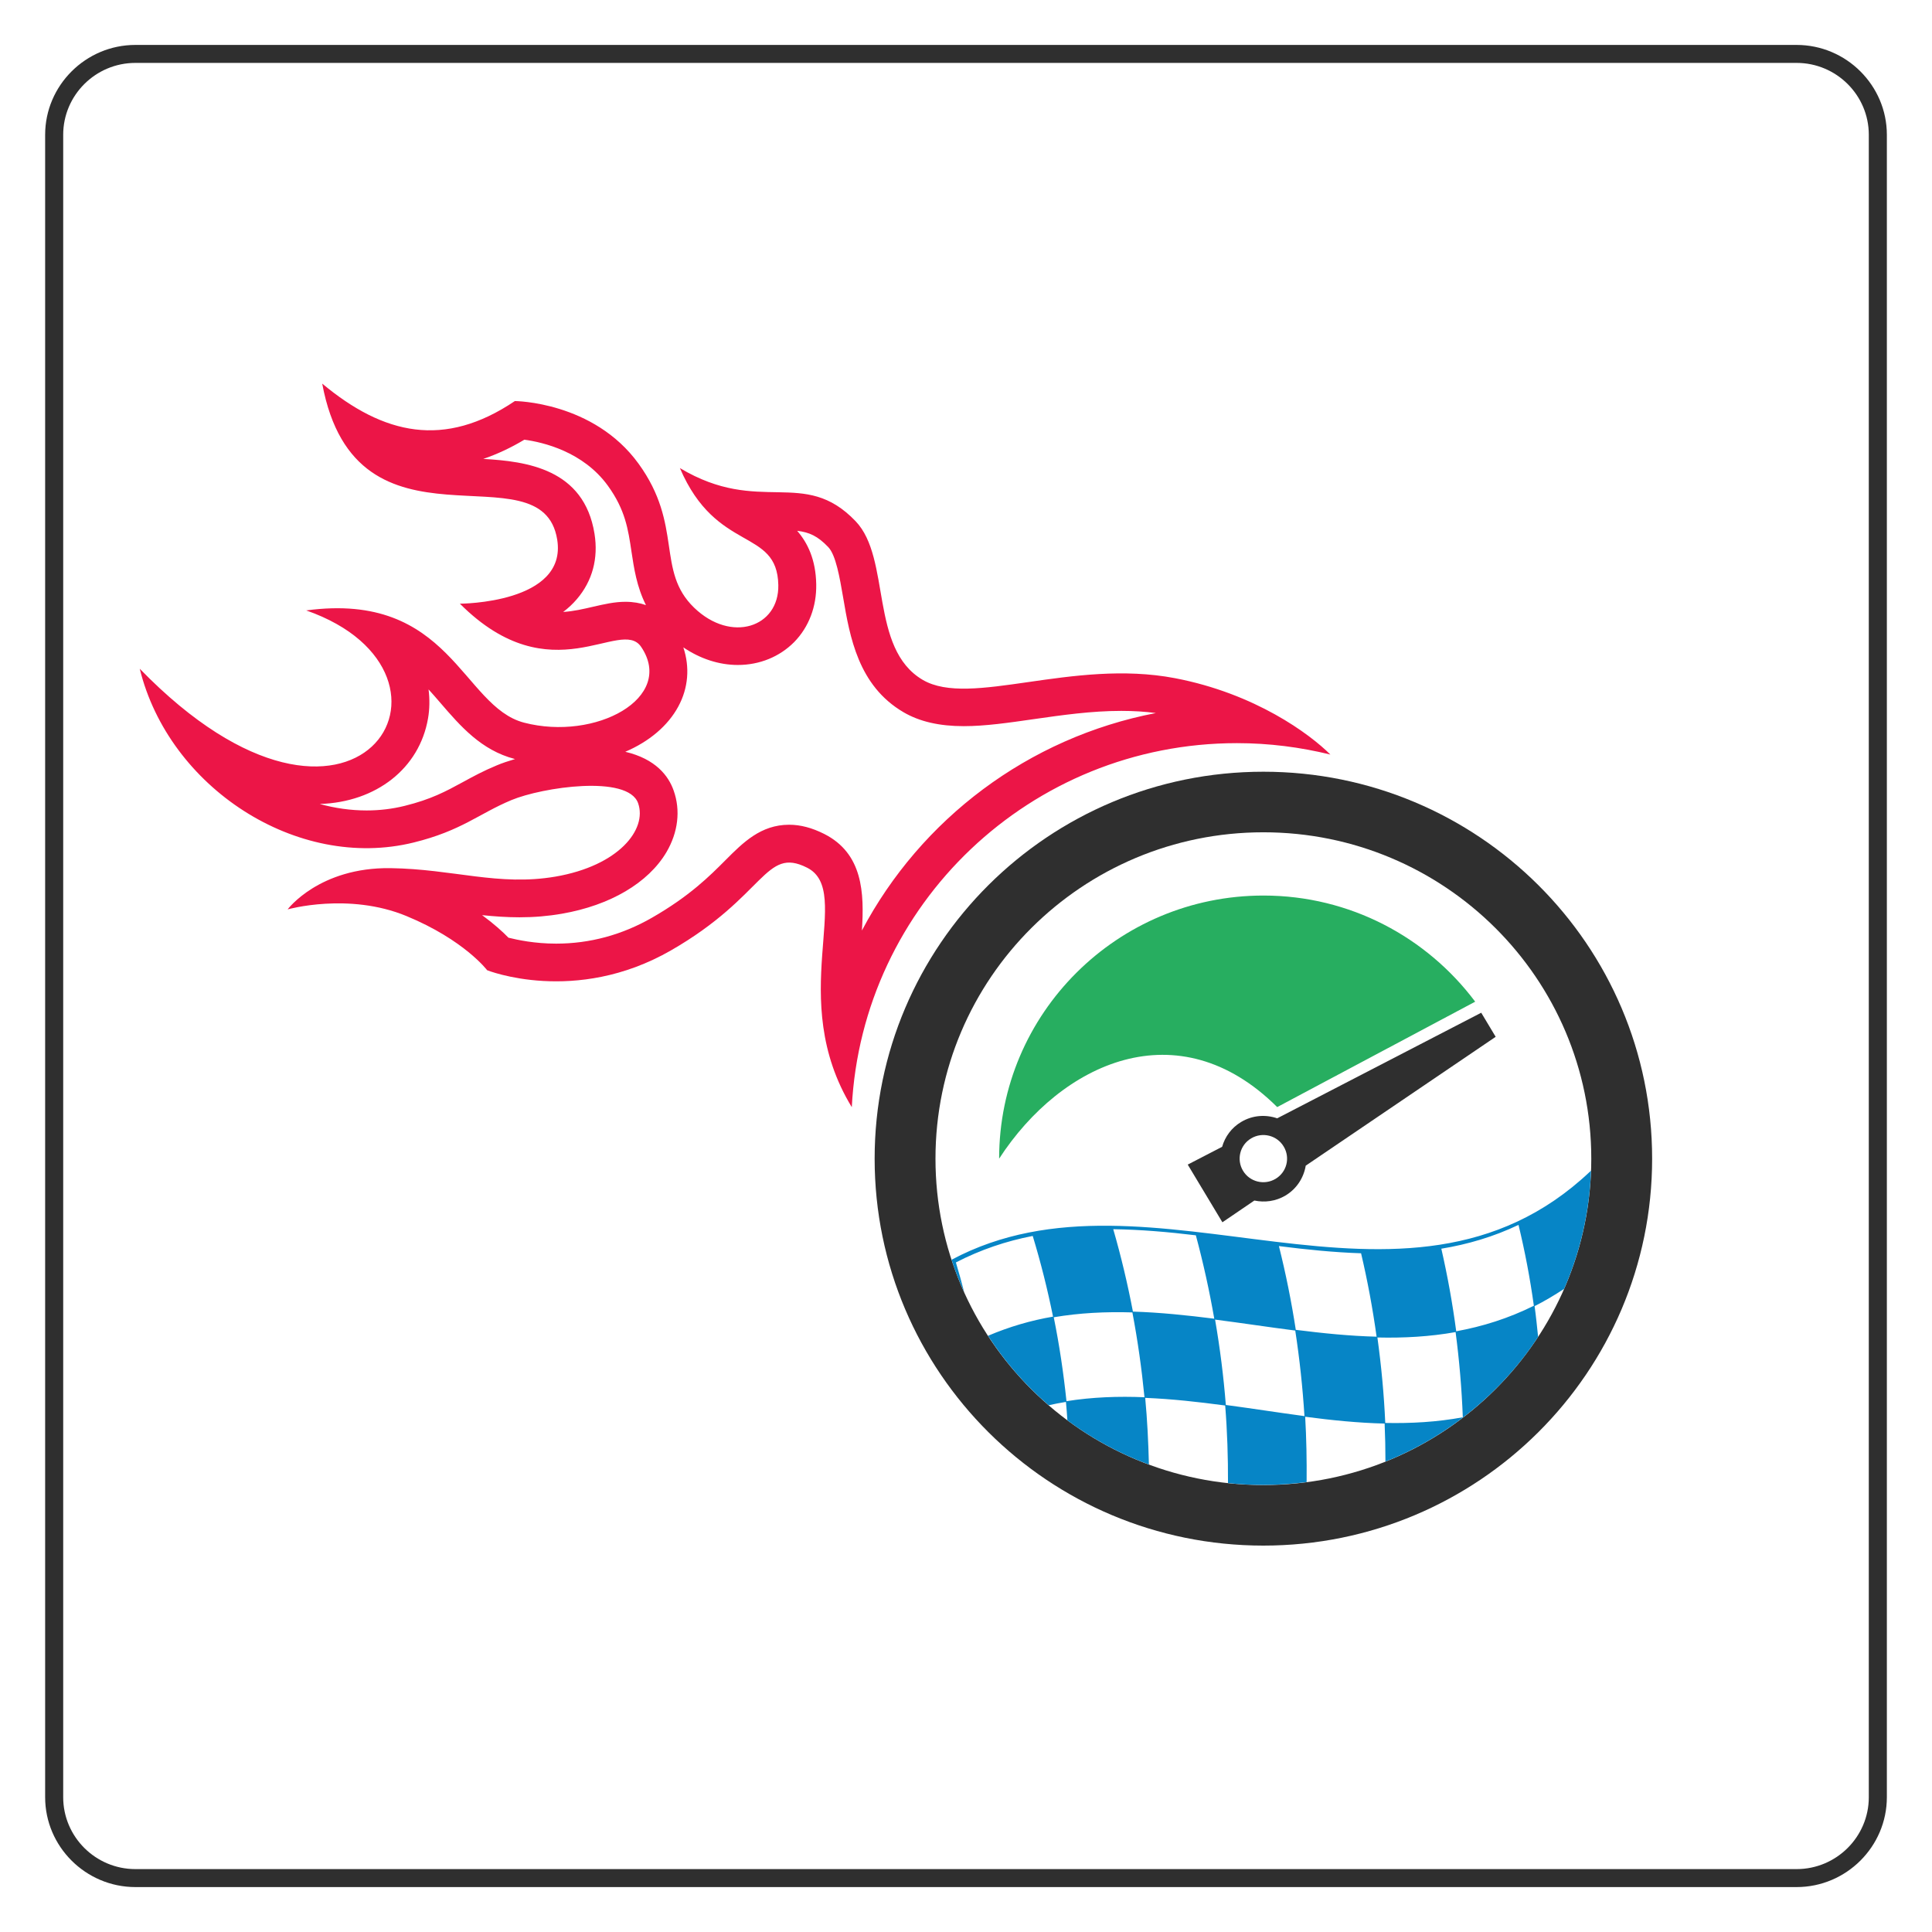 <svg width="197" height="197" viewBox="0 0 197 197" fill="none" xmlns="http://www.w3.org/2000/svg">
<g clip-path="url(#clip0_740_264)">
<path d="M183.192 6.414C187.251 6.414 190.556 9.703 190.556 13.744V183.256C190.556 187.297 187.251 190.586 183.192 190.586H13.808C9.749 190.586 6.444 187.297 6.444 183.256V13.744C6.444 9.703 9.749 6.414 13.808 6.414H183.192ZM183.192 4.581H13.808C8.745 4.581 4.603 8.705 4.603 13.744V183.256C4.603 188.295 8.745 192.419 13.808 192.419H183.192C188.255 192.419 192.397 188.295 192.397 183.256V13.744C192.397 8.705 188.255 4.581 183.192 4.581Z" fill="#2F2F2F"/>
<path d="M168.463 118.145C168.463 139.934 150.714 157.6 128.823 157.6C106.932 157.6 89.184 139.934 89.184 118.145C89.184 96.356 106.932 78.69 128.823 78.69C150.714 78.69 168.463 96.356 168.463 118.145ZM128.823 84.866C110.357 84.866 95.388 99.764 95.388 118.145C95.388 136.526 110.357 151.424 128.823 151.424C147.29 151.424 162.258 136.526 162.258 118.145C162.258 99.764 147.29 84.866 128.823 84.866Z" fill="#2F2F2F"/>
<path d="M133.141 118.86C132.938 120.078 132.229 121.215 131.079 121.902C130.084 122.497 128.952 122.635 127.903 122.415L124.644 124.632L121.109 118.75L124.616 116.936C124.911 115.909 125.574 114.984 126.568 114.397C127.719 113.71 129.053 113.628 130.232 114.031L151.036 103.265L152.509 105.72L133.141 118.86ZM130.894 116.908C130.213 115.763 128.722 115.396 127.58 116.074C126.43 116.752 126.061 118.237 126.743 119.373C127.424 120.518 128.915 120.885 130.057 120.207C131.207 119.529 131.585 118.053 130.894 116.908Z" fill="#2F2F2F"/>
<path d="M97.027 128.453C97.395 129.58 97.828 130.689 98.316 131.761C98.049 130.744 97.773 129.727 97.469 128.728C100.001 127.418 102.615 126.547 105.303 126.025C106.122 128.719 106.813 131.468 107.374 134.253C105.128 134.638 102.919 135.279 100.746 136.205C102.468 138.853 104.548 141.235 106.932 143.288C107.512 143.159 108.101 143.04 108.691 142.949C108.755 143.572 108.792 144.195 108.838 144.827C111.36 146.696 114.159 148.226 117.151 149.335C117.095 147.063 116.985 144.79 116.773 142.536C119.489 142.646 122.204 142.949 124.929 143.315C125.141 145.945 125.224 148.584 125.215 151.223C126.402 151.351 127.608 151.415 128.823 151.415C130.315 151.415 131.787 151.305 133.233 151.122C133.251 148.895 133.214 146.678 133.085 144.461C135.792 144.818 138.498 145.093 141.186 145.157C141.242 146.44 141.269 147.732 141.269 149.033C147.676 146.467 153.108 141.996 156.836 136.315C156.725 135.27 156.624 134.217 156.477 133.181C157.49 132.677 158.493 132.072 159.487 131.422C161.107 127.711 162.074 123.643 162.23 119.373C162.203 119.4 162.175 119.428 162.138 119.455C143.11 137.451 117.399 117.568 97.027 128.453ZM108.746 142.875C108.442 139.989 108.019 137.13 107.448 134.317C110.081 133.868 112.759 133.74 115.466 133.823C116.009 136.681 116.414 139.568 116.699 142.472C114.03 142.362 111.379 142.454 108.746 142.875ZM115.521 133.74C114.978 130.909 114.315 128.105 113.514 125.338C116.294 125.374 119.111 125.622 121.937 125.961C122.692 128.765 123.318 131.605 123.815 134.464C121.045 134.116 118.274 133.823 115.521 133.74ZM124.994 143.26C124.764 140.337 124.395 137.433 123.898 134.556C126.623 134.904 129.357 135.325 132.073 135.673C132.515 138.56 132.828 141.473 133.012 144.396C130.342 144.039 127.673 143.618 124.994 143.26ZM154.838 124.898C155.492 127.601 156.017 130.35 156.403 133.145C153.807 134.436 151.156 135.261 148.486 135.747C148.109 132.906 147.603 130.102 146.968 127.326C149.646 126.886 152.279 126.117 154.838 124.898ZM148.422 135.829C148.799 138.688 149.048 141.593 149.158 144.516C146.535 145.001 143.893 145.148 141.251 145.093C141.122 142.161 140.846 139.256 140.45 136.379C143.129 136.443 145.789 136.297 148.422 135.829ZM132.128 135.6C131.686 132.732 131.115 129.883 130.407 127.06C133.224 127.418 136.022 127.702 138.784 127.793C139.447 130.606 139.971 133.438 140.367 136.297C137.642 136.232 134.89 135.948 132.128 135.6Z" fill="#0685C6"/>
<path d="M52.141 81.585C48.79 82.987 47.077 84.701 42.171 85.91C30.286 88.833 17.214 80.293 14.25 68.189C36.261 90.84 49.673 68.693 31.225 62.243C45.927 60.264 47.105 72.038 53.438 73.687C60.729 75.584 68.885 71.167 65.378 65.963C63.288 62.866 56.255 70.92 46.893 61.556C46.893 61.556 57.866 61.547 56.817 55.023C55.252 45.356 36.325 57.735 32.855 39.116C39.133 44.348 45.31 45.741 52.499 40.894C52.499 40.894 60.518 40.939 65.111 47.28C69.686 53.584 66.87 58.184 70.773 61.959C74.556 65.615 79.454 63.956 79.362 59.65C79.242 53.776 73.065 56.452 69.327 47.729C77.493 52.613 81.948 47.61 87.242 53.144C90.887 56.947 88.622 66.119 94.091 69.326C98.942 72.166 109.317 67.145 119.811 69.152C127.995 70.718 133.564 74.851 135.654 76.94C132.598 76.189 129.412 75.776 126.126 75.776C105.091 75.776 87.913 92.214 86.855 112.895C80.052 101.753 87.122 90.913 82.298 88.476C77.971 86.286 78.091 91.353 68.407 96.915C58.64 102.522 49.673 98.931 49.673 98.931C49.673 98.931 47.344 95.843 41.444 93.406C35.552 90.968 29.329 92.727 29.329 92.727C29.329 92.727 32.542 88.421 39.823 88.522C46.23 88.613 50.843 90.382 56.651 89.383C63.086 88.274 66.013 84.573 65.065 81.897C64.025 78.965 55.28 80.275 52.141 81.585ZM56.706 96.219C60.14 96.219 63.427 95.33 66.474 93.58C70.322 91.371 72.365 89.328 74.004 87.679C75.762 85.919 77.576 84.096 80.466 84.096C81.626 84.096 82.795 84.408 84.038 85.031C87.987 87.028 88.134 91.041 87.886 94.881C93.897 83.519 104.852 75.208 117.859 72.707C116.755 72.56 115.586 72.487 114.334 72.487C111.277 72.487 108.295 72.918 105.404 73.33C102.863 73.696 100.47 74.044 98.27 74.044C95.775 74.044 93.759 73.577 92.13 72.624C87.508 69.921 86.652 64.927 85.971 60.914C85.621 58.889 85.235 56.599 84.452 55.783C83.375 54.656 82.519 54.271 81.285 54.125C82.353 55.352 83.182 57.066 83.228 59.567C83.274 61.849 82.473 63.947 80.982 65.468C79.49 66.971 77.456 67.805 75.237 67.805C73.313 67.805 71.389 67.172 69.677 66.009C70.349 68.025 70.193 70.132 69.171 72.029C68.103 74.017 66.179 75.621 63.758 76.656C66.86 77.389 68.168 79.112 68.692 80.614C69.41 82.639 69.143 84.866 67.956 86.891C66.105 90.024 62.221 92.315 57.305 93.167C55.887 93.415 54.469 93.534 52.969 93.534C51.662 93.534 50.401 93.442 49.158 93.314C50.373 94.203 51.257 95.009 51.846 95.614C52.776 95.843 54.516 96.219 56.706 96.219ZM37.384 82.639C38.7 82.639 40.008 82.483 41.26 82.172C43.966 81.503 45.457 80.697 47.188 79.753C48.228 79.185 49.305 78.598 50.658 78.04C51.202 77.81 51.837 77.6 52.518 77.398C52.509 77.398 52.49 77.389 52.481 77.389C49.075 76.5 46.958 74.054 44.914 71.68C44.509 71.204 44.104 70.746 43.699 70.297C43.828 71.314 43.809 72.313 43.644 73.257C42.769 78.342 38.369 81.796 32.606 81.98C34.162 82.41 35.764 82.639 37.384 82.639ZM57.425 62.399C58.483 62.334 59.496 62.096 60.481 61.867C61.604 61.611 62.663 61.363 63.776 61.363C64.577 61.363 65.277 61.492 65.866 61.702C64.918 59.815 64.642 57.909 64.393 56.269C64.053 53.969 63.758 51.98 61.981 49.525C59.459 46.043 55.362 45.09 53.466 44.834C52.076 45.667 50.677 46.318 49.278 46.794C53.669 47.042 59.551 47.793 60.619 54.418C61.024 56.938 60.407 59.237 58.824 61.088C58.41 61.574 57.94 62.014 57.425 62.399Z" fill="#EC1547"/>
<path d="M130.232 112.886L150.42 102.138C145.504 95.586 137.679 91.316 128.832 91.316C113.947 91.316 101.878 103.329 101.878 118.145C108.221 108.368 120.133 102.843 130.232 112.886Z" fill="#27AE60"/>
</g>
<defs>
<clipPath id="clip0_740_264">
<rect width="197" height="197" fill="white"/>
</clipPath>
</defs>
</svg>
